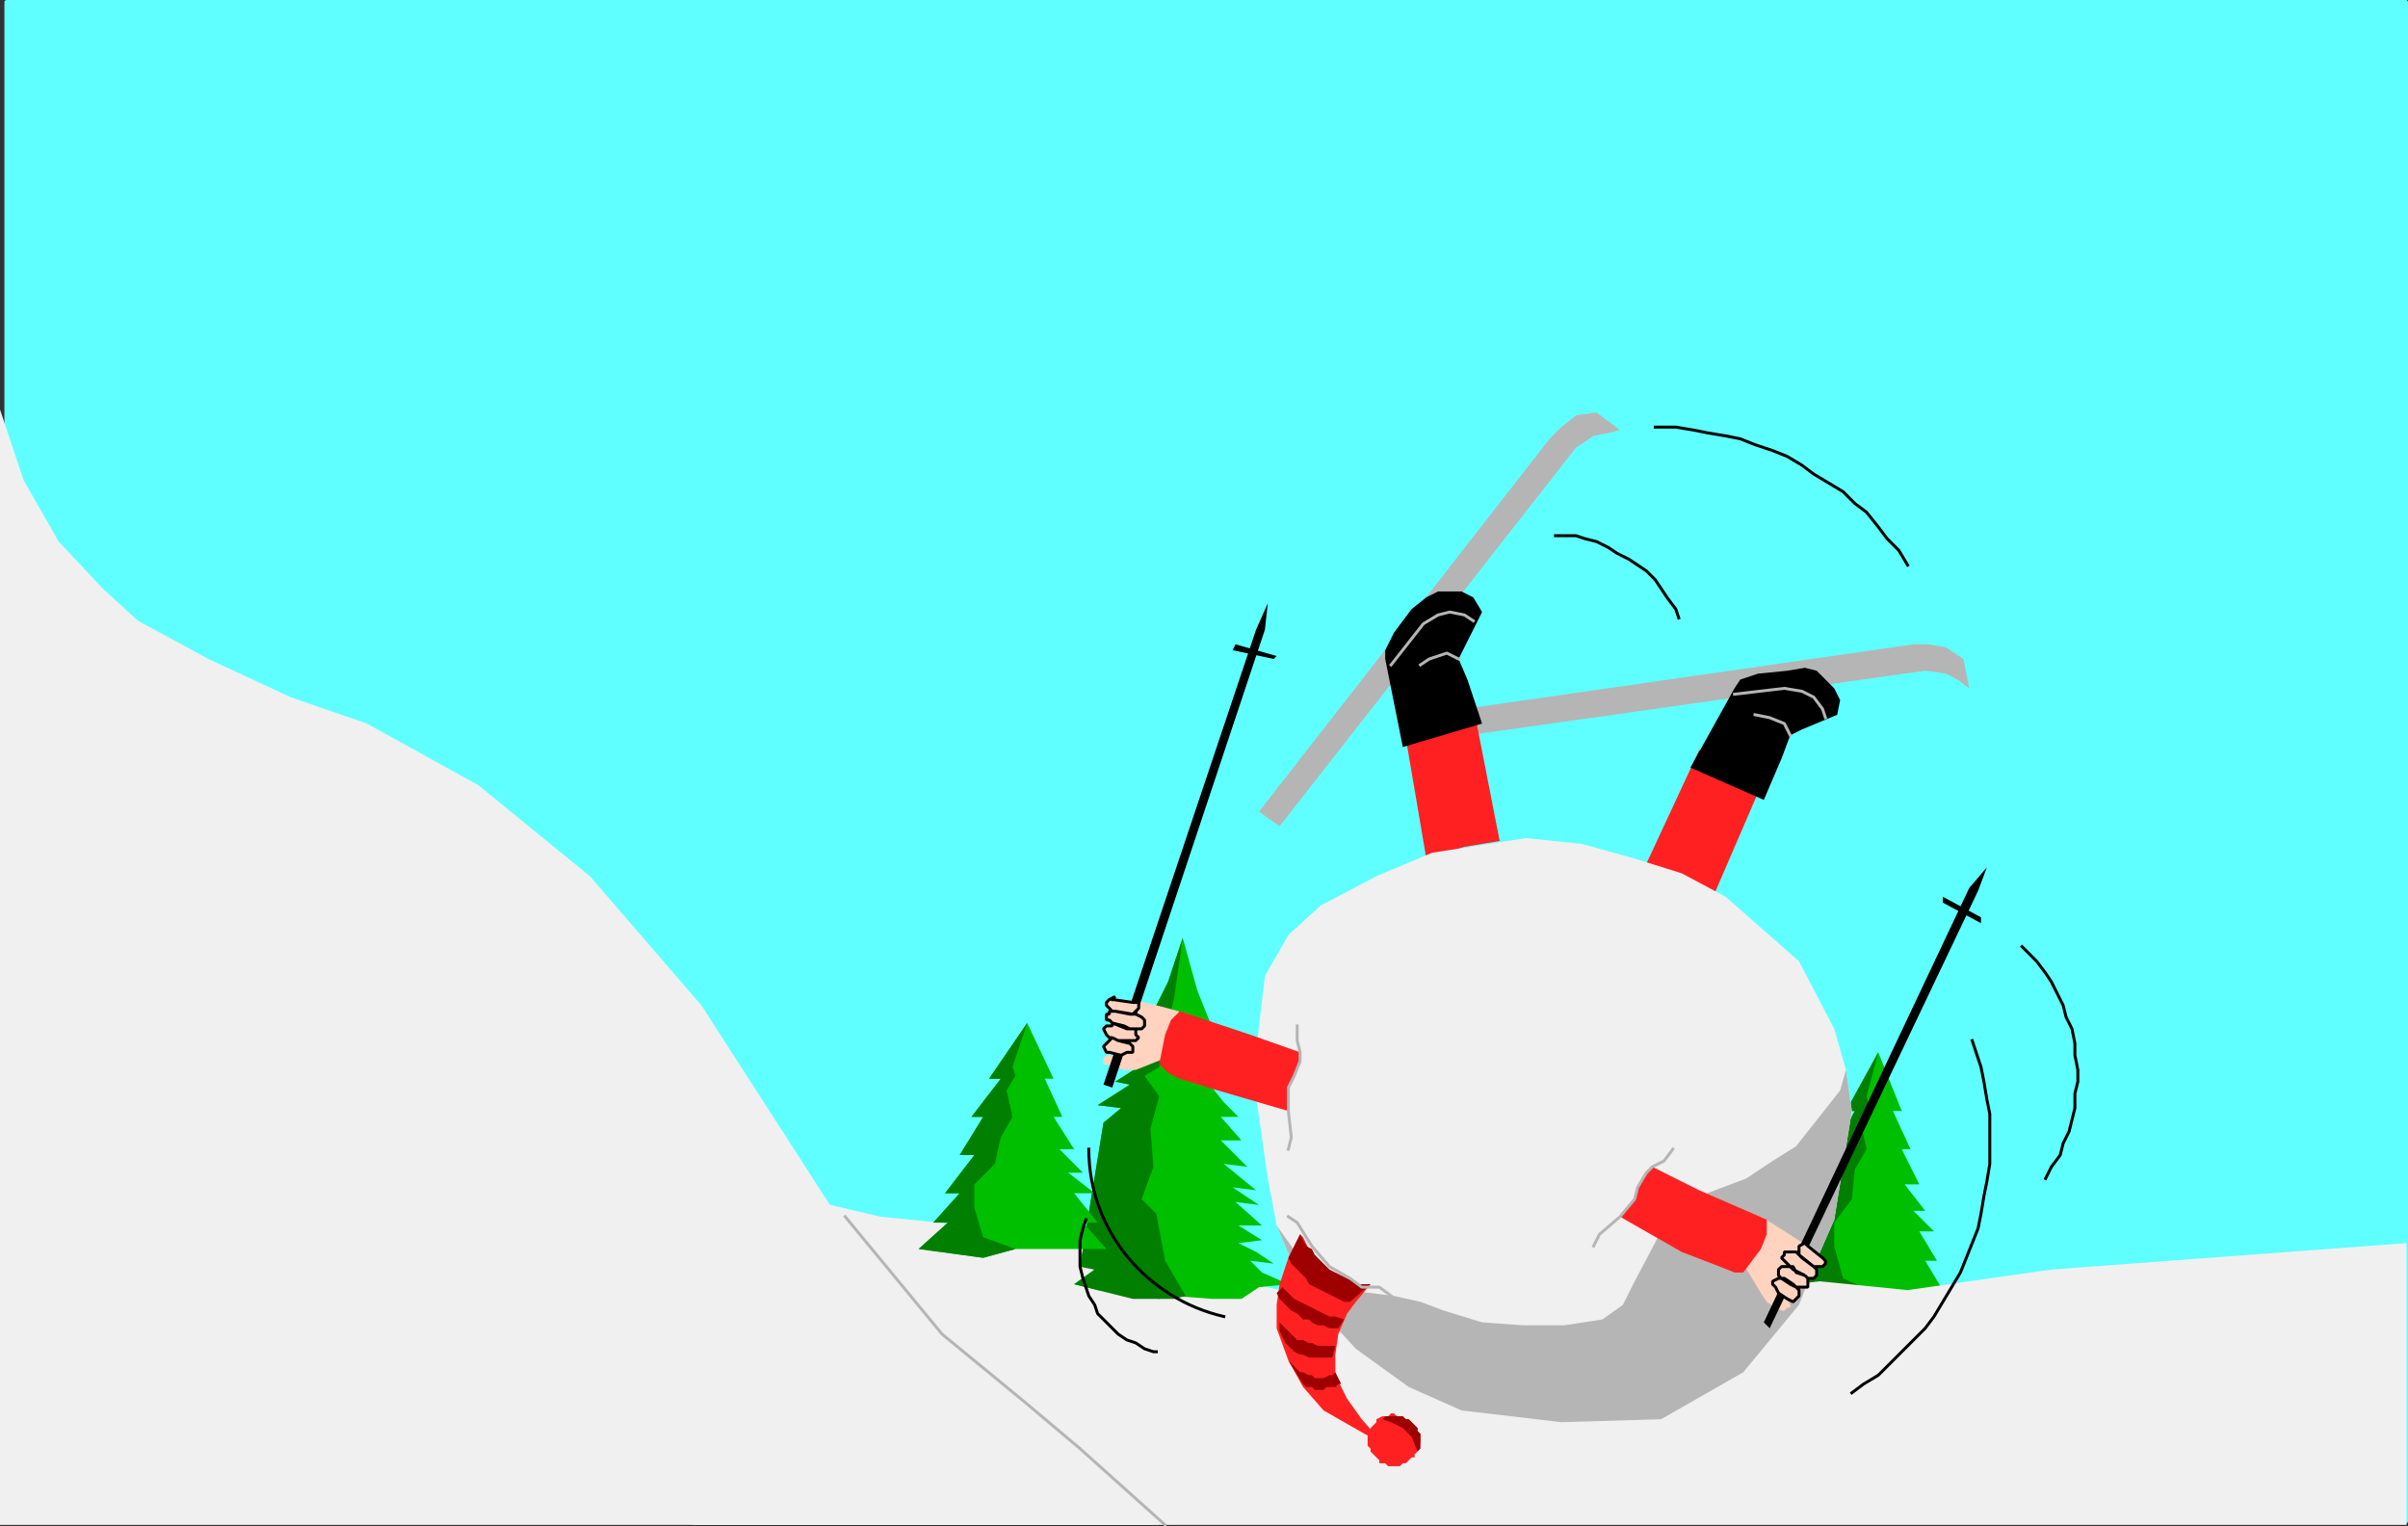 <svg xmlns="http://www.w3.org/2000/svg" width="820.5" height="519.872" version="1.2"><rect width="100%" height="100%" fill="#333333" stroke="none"/><g fill="none" fill-rule="evenodd" stroke="#000" stroke-linecap="square" stroke-linejoin="bevel" font-family="'Sans Serif'" font-size="12.5" font-weight="400"><path fill="#60ffff" stroke="#60ffff" stroke-linecap="butt" stroke-linejoin="miter" stroke-miterlimit="2" d="M2 518.5V.5h818v518H2" vector-effect="non-scaling-stroke"/><path fill="#b5b5b5" stroke="none" d="m429 276.5 99-127 4-4 5-4 7-1 8 6-4 1-5 1-6 4-101 129-7-5m63-34 160-23h5l6 1 6 4 2 10-4-3-4-2-7-1-163 23-1-9"/><path fill="#ff2121" stroke="none" d="m582 309.5 19-44-22-10-20 43 11 4 12 7"/><path fill="#000" stroke="none" d="m601 272.5 6-14 3-8 4-2 12-5 1-5-2-4-6-6-4-1-6 1-10 1-6 2-2 3-15 27 25 11"/><path stroke="#b5b5b5" stroke-linecap="butt" stroke-linejoin="miter" stroke-miterlimit="2" d="m610 250.5-2-4-5-2-5-1m24 1-1-3-3-4-4-2-6-1-17 2" vector-effect="non-scaling-stroke"/><path fill="#ff2121" stroke="none" d="m486 292.5-8-47 24-5 9 46-12 2-13 4"/><path fill="#00bf00" stroke="none" d="m640 358.5-11 20h3l-7 13h3l-7 14h4l-8 14h4l-7 10h4l-8 10 18 2 9-2h25l-6-10h4l-6-10h5l-7-7h4l-7-9h5l-6-12h3l-6-13h3l-8-20"/><path fill="#007f00" stroke="none" d="m640 358.5-11 20h3l-7 13h3l-7 14h4l-8 14h4l-7 10h4l-8 10 18 2 9-2-9-4-3-11v-8l6-8 1-10 4-7-2-9 3-5-1-4 4-15"/><path fill="#f0f0f0" stroke="none" d="M236 519.5h584v-96l-121 9-49 7-30-3-25 3h-30l-29 4h-32l-25 3-25-3-98-22-36-5-20-2-17-4-15-6-20-7-12 122"/><path fill="#00bf00" stroke="none" d="m385 369.5-5-1 11-7-3-1-5 1 5-5 6-4h-3l-5 1 8-11 4-8 5-15 5 18 4 10 3 5h-5l6 5-6 1 8 6-6-1 8 8-7-1 4 5 5 5h-6l7 8h-7l9 9-8-1 11 9-8-1 9 6-8-1 9 8h-8l8 5-8 1 6 3 6 4-8-1 4 4 9 4-10 1-6 4h-10l-13-1-5 1-9-1-12-2-8-2 7-5-5-1 8-49 6-5-8-1 11-7"/><path fill="#007f00" stroke="none" d="m385 369.5-5-1 11-7h-8l5-4 6-4h-8l8-11 4-8 5-15-3 21-2 8-3 15-5 3 5 7-3 11 1 13-4 11 5 5 3 16 7 12-4 1h-14l-12-3-8-2 7-5-5-1 8-49 6-5-8-1 11-7"/><path fill="#f0f0f0" stroke="none" d="M0 519.5v-380l8 24 12 21 15 16 12 11 13 7 11 6 28 13 26 9 38 21 38 31 38 44 38 59 20 31 24 22 28 24 19 15 27 26H0"/><path fill="#00bf00" stroke="none" d="m350 348.5-13 19h4l-10 13h4l-8 13h5l-10 13h5l-9 10h5l-10 9 22 3 11-3h31l-8-9h5l-8-10h7l-9-7h5l-8-8h5l-7-11h3l-6-13h3l-9-19"/><path fill="#007f00" stroke="none" d="m350 348.5-13 19h4l-10 13h4l-8 13h5l-10 13h5l-9 10h5l-10 9 22 3 11-3-11-4-3-10v-8l7-7 2-9 4-7-2-9 3-5-1-3 5-15"/><path stroke="#b5b5b5" stroke-linecap="butt" stroke-linejoin="miter" stroke-miterlimit="2" d="m288 414.5 33 40 28 23 19 16 29 26" vector-effect="non-scaling-stroke"/><path fill="#f0f0f0" stroke="none" d="m435 417.5-3-16-5-35 4-34 8-14 11-10 19-10 19-8 32-5 19 2 18 5 16 5 15 8 25 22 12 23 4 14 2 14-6 37-7 16-5 13-19 23-28 16-34 2-34-5-18-8-18-13-11-11-8-12-8-19"/><path fill="#ffd3bf" stroke="none" d="m397 360.5-5 2-5 2h-4l-3-1-3-1h-1v-2l1-1h3l2-18 4-1 12 3 7 2-8 15"/><path fill="#000" stroke="none" d="m432 205.5-4 9-52 155 3 1 52-156 1-9"/><path fill="#ffd3bf" stroke="none" d="m379 340.5 7 1h2v2l-1 1-1 1-6-1 5 1h2l2 1 1 1v2l-1 1h-5l-5-2 4 1 2 1h2v2l1 1-1 1h-6l-2-1 2 1 4 1 1 1v2h-2l-2 1-4-1h-1l-1-2 1-1 1-1 1-1h-1l-1-1-1-2 1-1h2v-1l-1-1h-1v-2h1v-1h2-1l-1-1-1-1v-1l1-1 2-1-1 1"/><path stroke-linecap="butt" stroke-linejoin="miter" stroke-miterlimit="2" d="m379 340.5 7 1h2v2l-1 1-1 1-6-1 5 1h2l2 1 1 1v2l-1 1h-5l-5-2 4 1 2 1h2v2l1 1-1 1h-6l-2-1 2 1 4 1 1 1v2h-2l-2 1-4-1h-1l-1-2 1-1 1-1 1-1h-1l-1-1-1-2 1-1h2v-1l-1-1h-1v-2h1v-1h2-1l-1-1-1-1v-1l1-1 2-1-1 1" vector-effect="non-scaling-stroke"/><path fill="#000" stroke="none" d="m420 221.5 14 3 1-1-14-4-1 2"/><path fill="#ff2121" stroke="none" d="m402 344.5-3 3-2 5-2 10 3 3 4 2 13 4 24 7v-8l2-4 2-5v-3l-17-6-24-8"/><path stroke="#b5b5b5" stroke-linecap="butt" stroke-linejoin="miter" stroke-miterlimit="2" d="m439 391.5 1-4-1-9v-8l2-4 2-5v-3l-1-4v-5" vector-effect="non-scaling-stroke"/><path fill="#000" stroke="none" d="m505 246.5-5-15-3-7 2-4 6-12-3-5-4-2h-8l-4 2-5 4-6 8-3 6v3l6 30 27-8"/><path stroke="#b5b5b5" stroke-linecap="butt" stroke-linejoin="miter" stroke-miterlimit="2" d="m497 224.5-4-2-6 2-3 2m18-15-3-2-5-1-4 1-5 3-11 14" vector-effect="non-scaling-stroke"/><path stroke-linecap="butt" stroke-linejoin="miter" stroke-miterlimit="2" d="m650 192.5-3-5-4-4-3-4-4-5-4-3-4-4-5-3-5-3-4-3-5-3-5-2-6-2-5-2-5-1-6-1-5-1-6-1h-7m8 65-1-3-3-4-2-3-2-3-3-3-3-2-3-2-4-2-3-2-4-2-4-1-3-1h-7m-159 209c0 28 20 51 46 57m-47-33-1 3-1 4v9l1 4 1 3 1 3 2 3 1 3 2 2 3 3 2 2 3 2 3 1 3 2 3 1h1m237 14 4-3 5-3 4-4 4-4 4-4 4-4 3-4 3-5 3-5 3-5 2-5 2-5 2-5 1-5 1-6 1-5 1-6v-17l-1-5-1-6-1-5-2-6-1-3m25 47 2-4 3-4 1-4 2-4 1-4 1-4v-5l1-4v-4l-1-5v-4l-1-5-2-4-1-4-2-4-2-4-2-3-3-4-3-3-2-2" vector-effect="non-scaling-stroke"/><path fill="#b5b5b5" stroke="none" d="m435 417.5 10 14 14 8 16 2 9 2 8 3 13 4 14 1h14l13-2 7-5 4-8 9-17 13-12 16-6 9-6 8-5 15-19 2-7 2 14-6 37-7 16-5 13-19 23-28 16-34 1-34-4-18-8-18-13-11-12-8-11-8-19"/><path fill="#ffd3bf" stroke="none" d="m594 430.5 3 5 3 5 2 3 3 2 2 1h1l1-1h1v-1l-1-2-1-1 11-14-3-3-11-7-5-3-6 16"/><path fill="#ff2121" stroke="none" d="M602 415.5v5l-2 5-6 8h-3l-5-2-13-5-21-12 5-6 1-4 3-5 2-2 16 8 23 10"/><path stroke="#b5b5b5" stroke-linecap="butt" stroke-linejoin="miter" stroke-miterlimit="2" d="m543 424.5 2-4 7-6 5-6 1-4 3-5 2-2 4-2 3-4" vector-effect="non-scaling-stroke"/><path fill="#ff2121" stroke="none" d="m462 443.5-3 4-3 7-1 7v7l4 8 5 7 7 8-6-3-7-4-7-4-7-8-5-9-4-11v-8l1-7 3-9 4-8 1 1 1 2 1 2 1 2 1 1 2 2 1 1 1 1 2 1 2 1 2 1 2 1h2l1 1h4l-5 6"/><path fill="#ff2121" stroke="none" d="m471 482.5-2 1v1l-1 1-1 1v1l-1 1v4l1 1v1l1 1 1 1 1 1v1h2l1 1h4l1-1h1l1-1 1-1h1v-1l1-1v-1l1-2v-3l-1-1v-1l-1-1-1-1-1-1h-1l-1-1h-2l-1-1h-1l-1 1h-2"/><path fill="#9e0000" stroke="none" d="m471 483.5 3 1 4 2 3 3 2 5 1-1v-5l-1-1v-1l-1-1-1-1-1-1h-1l-1-1h-6l-1 1m-11-40h-2l-2-1-2-1-2-1-2-1-2-1-2-1-1-2-2-2-1-1-2-2-1-2 4-8 1 2 1 2 2 1 1 2 2 2 1 1 2 2 2 1 2 1 2 1 2 1 2 1h4l-7 6m-4 9h-3l-2-1h-2l-2-1-1-1h-2l-2-2-2-1-1-1-2-2-1-1-1-2 2-2 1 1 2 2 1 1 2 1 2 1 2 1 2 1 2 1 2 1h2l3 1-2 3m-20 1 2 4 1 1 1 1 1 1 2 1h1l2 1h8l1-4h-6l-2-1h-1l-2-1h-2l-1-1-1-1-2-2-1-1-1-1v3m8 18 1 1h2l1 1h3l1-1h3l1-1h1l-2-4-1 1h-1l-2 1h-3l-1-1h-1l-2-1h-1l-1-1-1-1-1-1-1-1 5 8"/><path stroke="#b5b5b5" stroke-linecap="butt" stroke-linejoin="miter" stroke-miterlimit="2" d="m439 414.5 3 2 5 8 6 7 7 4 4 3h6l4 3" vector-effect="non-scaling-stroke"/><path fill="#000" stroke="none" d="m677 295.5-3 8-71 149-2-2 70-148 6-7"/><path fill="#000" stroke="none" d="m675 314.5-13-7v-2l13 7v2"/><path fill="#ffd3bf" stroke="none" d="m621 428.5-5-4-1-1-2 1v3l5 4-4-3-2-2h-4v1l-1 1 2 2 2 2 4 2-3-1-1-2h-4l-1 1v2l1 1h1l3 2 1 1-2-1-3-2h-1l-2 1v1l1 1 1 2 3 2 2 1 1-1 1-1v-2l-1-1h4v-3l-1-1 1 1h2l1-1v-2l-1-1h3l1-1v-1l-1-1"/><path stroke-linecap="butt" stroke-linejoin="miter" stroke-miterlimit="2" d="m621 428.5-5-4-1-1-2 1v3l5 4-4-3-2-2h-4v1l-1 1 2 2 2 2 4 2-3-1-1-2h-4l-1 1v2l1 1h1l3 2 1 1-2-1-3-2h-1l-2 1v1l1 1 1 2 3 2 2 1 1-1 1-1v-2l-1-1h4v-3l-1-1 1 1h2l1-1v-2l-1-1h3l1-1v-1l-1-1" vector-effect="non-scaling-stroke"/></g></svg>
